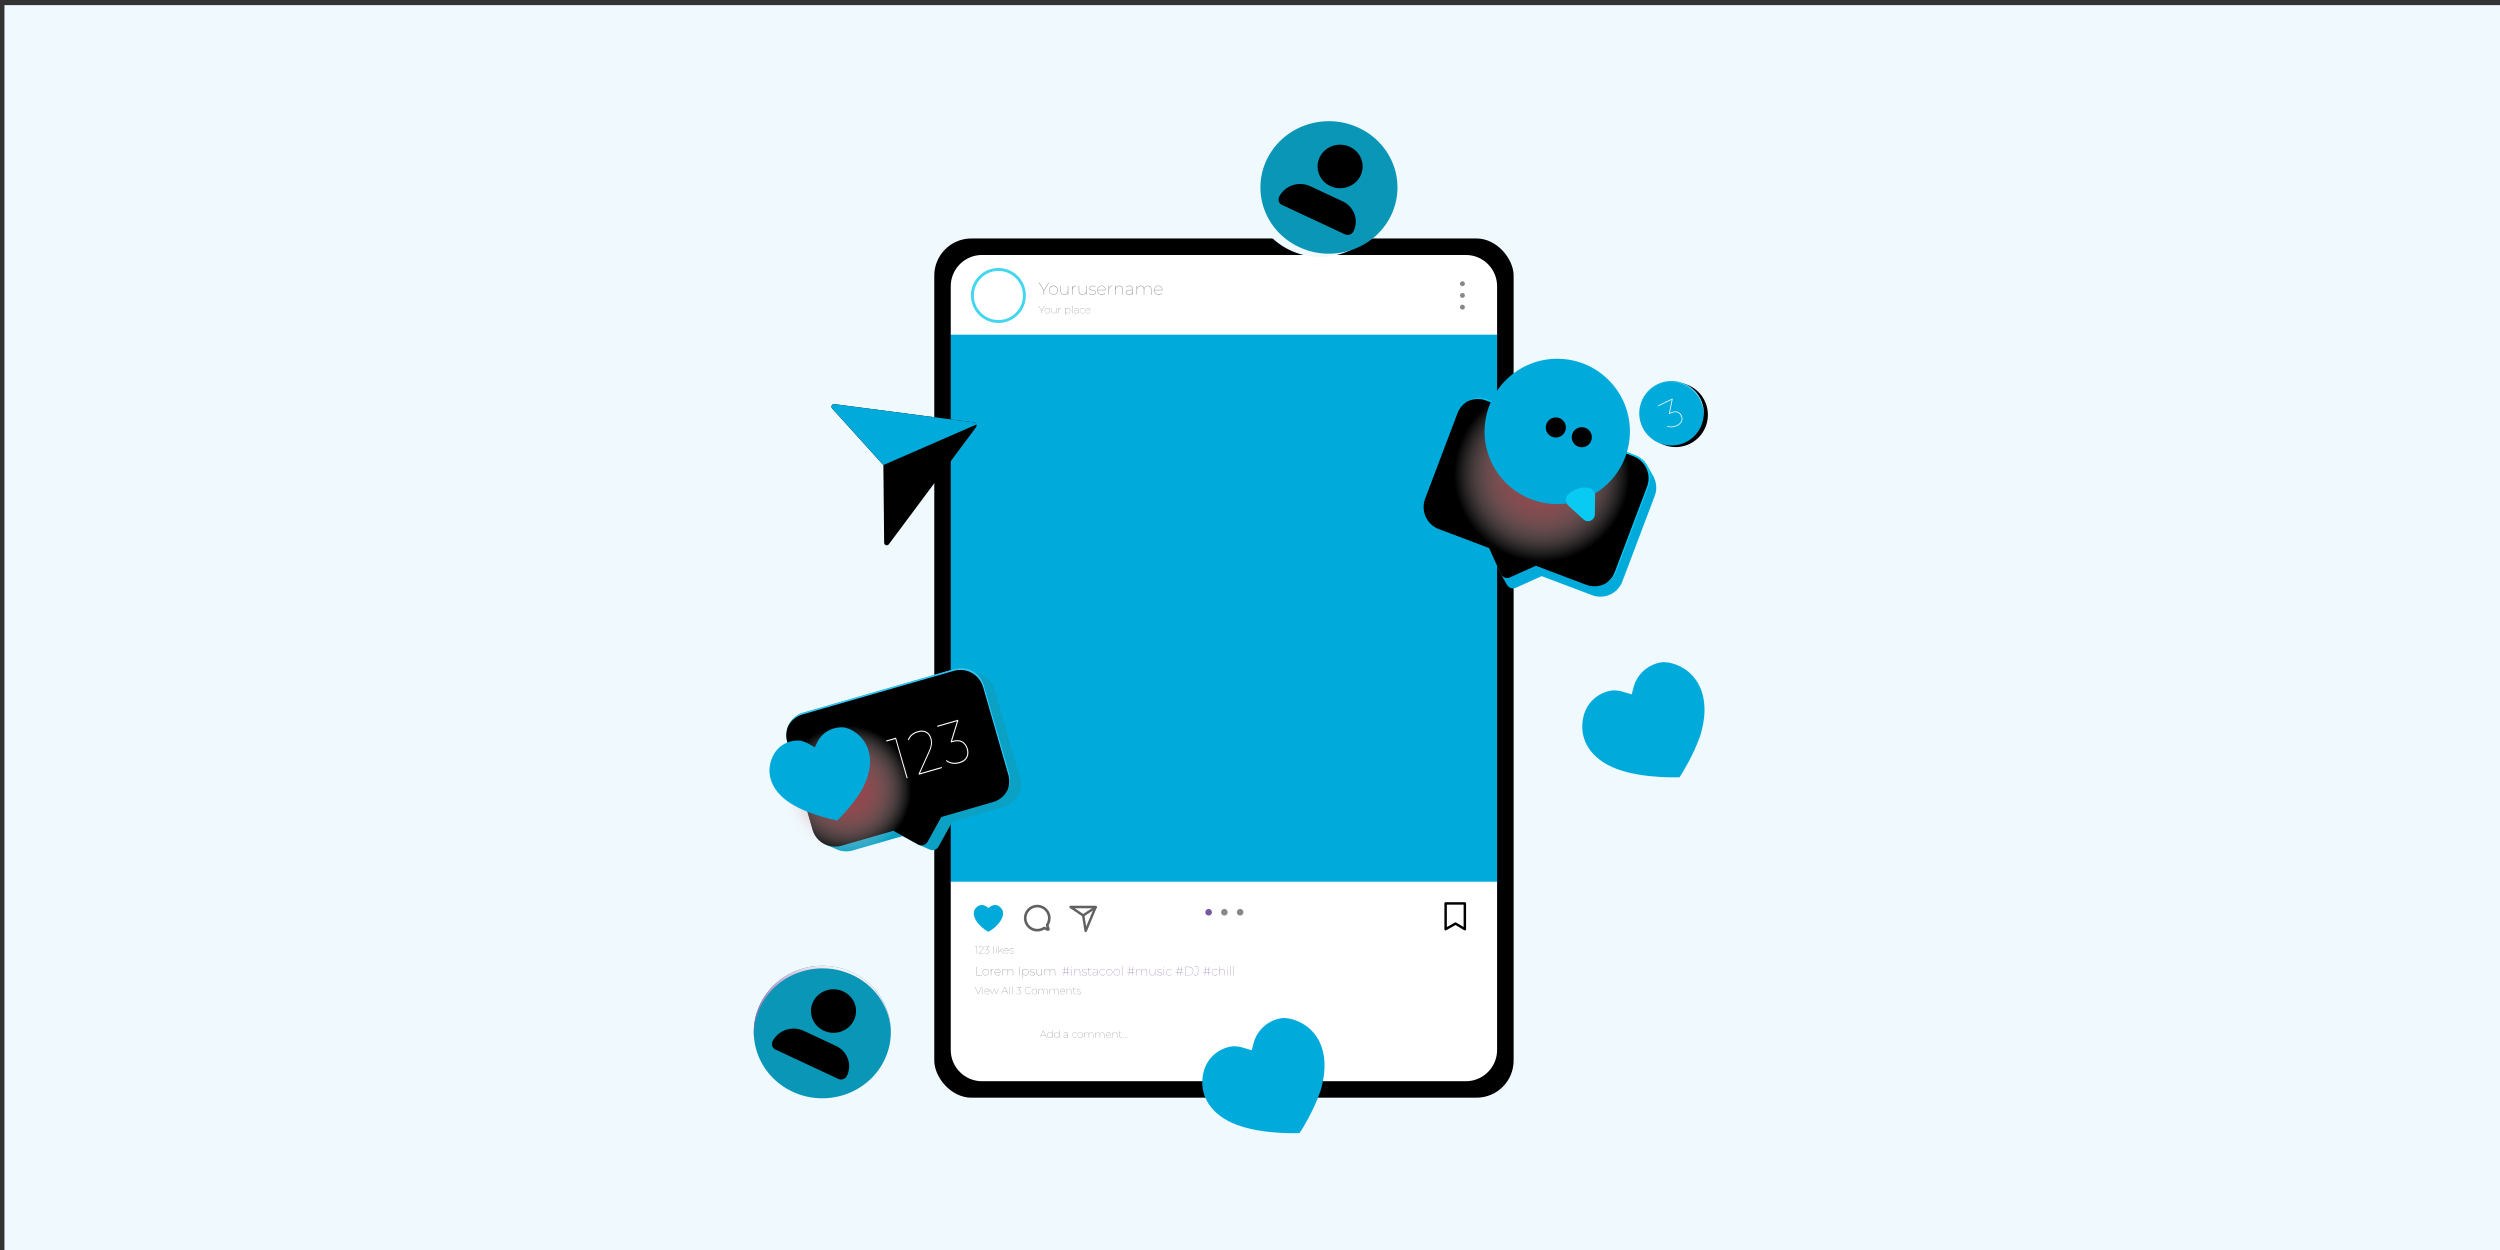 <?xml version="1.0" encoding="UTF-8"?>
<svg xmlns="http://www.w3.org/2000/svg" xmlns:xlink="http://www.w3.org/1999/xlink" version="1.1" viewBox="0 0 800 400">
  <rect x="0" y="0" width="800" height="400" fill="#333333" stroke="none"/>
  <defs>
    <style>
      .st0 {
        fill: #606160;
      }

      .st1 {
        fill: url(#linear-gradient2);
      }

      .st2 {
        fill: url(#linear-gradient1);
      }

      .st3 {
        stroke: #43d7ef;
        stroke-miterlimit: 10;
        stroke-width: .94px;
      }

      .st3, .st4 {
        fill: #fff;
      }

      .st5 {
        fill: url(#linear-gradient);
      }

      .st6 {
        fill: #0aa1c4;
      }

      .st7 {
        fill: url(#radial-gradient2);
      }

      .st7, .st8, .st9, .st10, .st11 {
        isolation: isolate;
      }

      .st7, .st8, .st10, .st11 {
        mix-blend-mode: multiply;
      }

      .st8 {
        fill: url(#radial-gradient3);
      }

      .st12 {
        fill: #0996b7;
      }

      .st10 {
        fill: url(#radial-gradient1);
      }

      .st10, .st11 {
        opacity: .84;
      }

      .st13 {
        fill: #08caf2;
      }

      .st11 {
        fill: url(#radial-gradient);
      }

      .st14 {
        mix-blend-mode: overlay;
      }

      .st15 {
        stroke: #010101;
      }

      .st15, .st16, .st17 {
        fill: none;
        stroke-linecap: round;
        stroke-linejoin: round;
      }

      .st15, .st17 {
        stroke-width: .79px;
      }

      .st16 {
        stroke-width: .85px;
      }

      .st16, .st17 {
        stroke: #606160;
      }

      .st18 {
        fill: #33c4f2;
      }

      .st19 {
        fill: #888;
      }

      .st20 {
        fill: #00abdc;
      }

      .st21 {
        fill: #eff9fe;
      }

      .st22 {
        fill: #7757a4;
      }
    </style>
    <linearGradient id="linear-gradient" x1="152.07" y1="236.01" x2="152.07" y2="271.56" gradientTransform="translate(290.6 619.78) rotate(-154.21)" gradientUnits="userSpaceOnUse">
      <stop offset="0" stop-color="#83479c"></stop>
      <stop offset=".17" stop-color="#9461aa"></stop>
      <stop offset=".55" stop-color="#c3a5cf"></stop>
      <stop offset="1" stop-color="#fff"></stop>
    </linearGradient>
    <linearGradient id="linear-gradient1" x1="123.68" y1="549.89" x2="123.68" y2="585.44" xlink:href="#linear-gradient"></linearGradient>
    <radialGradient id="radial-gradient" cx="2150.26" cy="924.33" fx="2150.26" fy="924.33" r="20.65" gradientTransform="translate(2605.03 78.59) rotate(152.47)" gradientUnits="userSpaceOnUse">
      <stop offset=".02" stop-color="#b64f56"></stop>
      <stop offset=".15" stop-color="#b7535a" stop-opacity=".97"></stop>
      <stop offset=".29" stop-color="#bd6067" stop-opacity=".9"></stop>
      <stop offset=".45" stop-color="#c6767c" stop-opacity=".77"></stop>
      <stop offset=".61" stop-color="#d39599" stop-opacity=".6"></stop>
      <stop offset=".77" stop-color="#e3bcbf" stop-opacity=".38"></stop>
      <stop offset=".94" stop-color="#f7eced" stop-opacity=".1"></stop>
      <stop offset="1" stop-color="#fff" stop-opacity="0"></stop>
    </radialGradient>
    <radialGradient id="radial-gradient1" cx="1906.76" cy="905.81" fx="1906.76" fy="905.81" r="28.09" gradientTransform="translate(2600.82 29.42) rotate(151.27)" gradientUnits="userSpaceOnUse">
      <stop offset=".02" stop-color="#b64f56"></stop>
      <stop offset=".15" stop-color="#b7535a" stop-opacity=".97"></stop>
      <stop offset=".29" stop-color="#bd6067" stop-opacity=".9"></stop>
      <stop offset=".45" stop-color="#c6767c" stop-opacity=".77"></stop>
      <stop offset=".61" stop-color="#d39599" stop-opacity=".6"></stop>
      <stop offset=".77" stop-color="#e3bcbf" stop-opacity=".38"></stop>
      <stop offset=".94" stop-color="#f7eced" stop-opacity=".1"></stop>
      <stop offset="1" stop-color="#fff" stop-opacity="0"></stop>
    </radialGradient>
    <radialGradient id="radial-gradient2" cx="487.03" cy="241.38" fx="487.03" fy="241.38" r="4.52" gradientTransform="translate(0 400) scale(1 -1)" gradientUnits="userSpaceOnUse">
      <stop offset=".02" stop-color="#d8a5cb"></stop>
      <stop offset=".12" stop-color="#d9a7cc" stop-opacity=".97"></stop>
      <stop offset=".26" stop-color="#dcaed0" stop-opacity=".9"></stop>
      <stop offset=".41" stop-color="#e0b9d6" stop-opacity=".77"></stop>
      <stop offset=".58" stop-color="#e7c9e0" stop-opacity=".59"></stop>
      <stop offset=".76" stop-color="#f0deeb" stop-opacity=".37"></stop>
      <stop offset=".94" stop-color="#fbf6fa" stop-opacity=".09"></stop>
      <stop offset="1" stop-color="#fff" stop-opacity="0"></stop>
    </radialGradient>
    <radialGradient id="radial-gradient3" cx="495.92" cy="241.38" fx="495.92" fy="241.38" r="4.52" gradientTransform="translate(0 400) scale(1 -1)" gradientUnits="userSpaceOnUse">
      <stop offset=".02" stop-color="#d8a5cb"></stop>
      <stop offset=".12" stop-color="#d9a7cc" stop-opacity=".97"></stop>
      <stop offset=".26" stop-color="#dcaed0" stop-opacity=".9"></stop>
      <stop offset=".41" stop-color="#e0b9d6" stop-opacity=".77"></stop>
      <stop offset=".58" stop-color="#e7c9e0" stop-opacity=".59"></stop>
      <stop offset=".76" stop-color="#f0deeb" stop-opacity=".37"></stop>
      <stop offset=".94" stop-color="#fbf6fa" stop-opacity=".09"></stop>
      <stop offset="1" stop-color="#fff" stop-opacity="0"></stop>
    </radialGradient>
    <linearGradient id="linear-gradient2" x1="583.27" y1="253.92" x2="583.27" y2="271" gradientTransform="translate(123.45 619.78) rotate(-25.79) scale(1 -1)" gradientUnits="userSpaceOnUse">
      <stop offset="0" stop-color="#fff"></stop>
      <stop offset=".13" stop-color="#fff" stop-opacity=".9"></stop>
      <stop offset=".41" stop-color="#fff" stop-opacity=".63"></stop>
      <stop offset=".81" stop-color="#fff" stop-opacity=".2"></stop>
      <stop offset=".99" stop-color="#fff" stop-opacity="0"></stop>
    </linearGradient>
  </defs>
  <g class="st9">
    <g id="Layer_1">
      <rect class="st21" x="1.42" y="1.64" width="798.58" height="398.36"></rect>
      <path class="st21" d="M240.6,322.08c-5.27,10.54-.7,23.21,10.2,28.31,10.9,5.09,24.01.68,29.28-9.86,5.27-10.54.7-23.21-10.2-28.31-10.9-5.09-24.01-.68-29.28,9.86Z"></path>
      <path class="st12" d="M243.4,321.03c-5.27,10.54-.7,23.21,10.2,28.31,10.9,5.09,24.01.68,29.28-9.86,5.27-10.54.7-23.21-10.2-28.31-10.9-5.09-24.01-.68-29.28,9.86Z"></path>
      <g class="st14">
        <path class="st5" d="M272.76,311.99c-10.9-5.09-24.01-.68-29.28,9.86-1.73,3.46-2.39,7.15-2.13,10.72-.44-3.83.19-7.82,2.05-11.55,5.27-10.54,18.38-14.96,29.28-9.86,7.32,3.42,11.78,10.26,12.33,17.58-.81-7-5.2-13.47-12.25-16.76h0Z"></path>
      </g>
      <path d="M260.22,320.5c-1.73,3.47-.23,7.63,3.36,9.31s7.9.22,9.63-3.24c1.73-3.47.23-7.63-3.36-9.31-3.59-1.67-7.9-.22-9.63,3.24Z"></path>
      <path d="M248.17,335.87l20.07,9.38c1.02.48,2.25.06,2.74-.92h0c1.8-3.59.24-7.91-3.48-9.65l-10.31-4.81c-3.72-1.74-8.18-.23-9.98,3.36h0c-.49.99-.07,2.17.95,2.65h.01Z"></path>
      <g class="st14">
        <path class="st2" d="M434.88,41.72c-10.9-5.09-24.01-.68-29.28,9.86-1.73,3.46-2.39,7.15-2.13,10.72-.44-3.83.19-7.82,2.05-11.55,5.27-10.54,18.38-14.96,29.28-9.86,7.32,3.42,11.78,10.26,12.33,17.58-.81-7-5.2-13.47-12.25-16.76h0Z"></path>
      </g>
      <rect x="298.97" y="76.31" width="185.39" height="274.95" rx="11.88" ry="11.88"></rect>
      <rect class="st20" x="304.24" y="106.88" width="174.83" height="175.6"></rect>
      <path class="st4" d="M314.24,81.59h154.83c5.52,0,10,4.48,10,10v15.51h-174.83v-15.51c0-5.52,4.48-10,10-10Z"></path>
      <path class="st4" d="M304.24,282.16h174.83v53.83c0,5.52-4.48,10-10,10h-154.83c-5.52,0-10-4.48-10-10v-53.83h0Z"></path>
      <path class="st3" d="M327.82,94.56c0,1.65-.48,3.18-1.3,4.47-1.48,2.32-4.07,3.86-7.03,3.86s-5.65-1.6-7.11-3.99c-.77-1.26-1.22-2.75-1.22-4.34,0-4.6,3.73-8.33,8.33-8.33s8.33,3.73,8.33,8.33Z"></path>
      <path class="st21" d="M402.72,51.81c-5.27,10.54-.7,23.21,10.2,28.31,10.9,5.09,24.01.68,29.28-9.86,5.27-10.54.7-23.21-10.2-28.31-10.9-5.09-24.01-.68-29.28,9.86Z"></path>
      <path class="st12" d="M405.52,50.76c-5.27,10.54-.7,23.21,10.2,28.31,10.9,5.09,24.01.68,29.28-9.86,5.27-10.54.7-23.21-10.2-28.31-10.9-5.09-24.01-.68-29.28,9.86Z"></path>
      <g>
        <path class="st19" d="M468.77,90.79c0,.43-.35.79-.79.79s-.79-.35-.79-.79.35-.79.79-.79.79.35.79.79Z"></path>
        <path class="st19" d="M468.77,94.54c0,.43-.35.79-.79.79s-.79-.35-.79-.79.35-.79.79-.79.79.35.79.79Z"></path>
        <path class="st19" d="M468.77,98.29c0,.43-.35.79-.79.79s-.79-.35-.79-.79.35-.79.79-.79.79.35.79.79Z"></path>
      </g>
      <g>
        <path d="M422.34,50.23c-1.73,3.47-.23,7.63,3.36,9.31s7.9.22,9.63-3.24c1.73-3.47.23-7.63-3.36-9.31-3.59-1.67-7.9-.22-9.63,3.24Z"></path>
        <path d="M410.29,65.6l20.07,9.38c1.02.48,2.25.06,2.74-.92h0c1.8-3.59.24-7.91-3.48-9.65l-10.31-4.81c-3.72-1.74-8.18-.23-9.98,3.36h0c-.49.99-.07,2.17.95,2.65h.01Z"></path>
      </g>
      <polygon class="st15" points="468.75 297.34 465.77 295.54 462.6 297.34 462.6 289.09 468.75 289.09 468.75 297.34"></polygon>
      <g>
        <path class="st19" d="M396.84,292.98c-.58,0-1.06-.47-1.06-1.06s.47-1.06,1.06-1.06,1.06.47,1.06,1.06-.47,1.06-1.06,1.06Z"></path>
        <path class="st19" d="M391.8,292.98c-.58,0-1.06-.47-1.06-1.06s.47-1.06,1.06-1.06,1.06.47,1.06,1.06-.47,1.06-1.06,1.06Z"></path>
        <path class="st22" d="M386.76,292.98c-.58,0-1.06-.47-1.06-1.06s.47-1.06,1.06-1.06,1.06.47,1.06,1.06-.47,1.06-1.06,1.06Z"></path>
      </g>
      <path class="st20" d="M320.34,290.57c-1.79-1.99-3.66-.37-4.04,0-.38-.37-2.25-1.99-4.04,0-2.01,2.23.98,6.02,3.99,7.59t.05,0c3.01-1.57,6.05-5.36,4.04-7.59h0Z"></path>
      <g>
        <polygon class="st17" points="347.42 297.89 346.62 292.94 342.58 290.24 350.61 290.24 347.42 297.89"></polygon>
        <line class="st17" x1="346.62" y1="292.94" x2="350.59" y2="290.33"></line>
      </g>
      <path class="st16" d="M335.08,296.01c.44-.63.7-1.39.7-2.21,0-2.13-1.73-3.86-3.86-3.86s-3.86,1.73-3.86,3.86,1.73,3.86,3.86,3.86c.83,0,1.59-.26,2.22-.7l1.2.52c.1.04.19-.05.16-.15l-.42-1.31h0Z"></path>
      <path class="st6" d="M313.88,215.85c-.13-.06-.26-.12-.39-.17-.13-.06-.26-.12-.39-.17-.13-.06-.26-.12-.39-.17-.13-.06-.26-.12-.39-.17-.13-.06-.26-.12-.39-.17-.13-.06-.26-.12-.39-.17-.13-.06-.26-.12-.39-.17-.13-.06-.26-.12-.39-.17-1.59-.74-3.43-.93-5.25-.41l-48.44,13.96c-3.99,1.15-6.29,5.32-5.14,9.31l8.1,28.13c.67,2.33,2.37,4.07,4.45,4.9.13.06.26.12.39.17.13.06.26.12.39.17.13.06.26.12.39.17.13.06.26.12.39.17.13.06.26.12.39.17.13.06.26.12.39.17.13.06.26.12.39.17.13.06.26.12.39.17,1.59.74,3.43.93,5.25.41l16.03-4.62,4.9,2.71c.13.07.26.12.39.17h0c.13.07.26.13.39.17h0c.13.07.26.12.39.17h0c.13.07.26.13.39.17h0c.13.07.26.13.39.17h0c.13.07.26.13.39.17h0c.13.07.26.13.39.17h0c.13.07.26.13.39.17h0c.13.07.26.13.39.17h0c1.09.6,2.45.21,3.05-.88l4.38-7.92,16.55-4.77c3.99-1.15,6.29-5.32,5.14-9.31l-8.1-28.13c-.67-2.33-2.37-4.07-4.45-4.9h.02Z"></path>
      <path class="st18" d="M314.8,219.23c-1.15-3.99-5.32-6.29-9.31-5.15l-48.44,13.96c-2.39.69-4.17,2.47-4.97,4.64.89-1.89,2.55-3.41,4.72-4.04l48.44-13.96c3.99-1.15,8.16,1.15,9.31,5.15l8.1,28.13c.46,1.6.36,3.22-.17,4.67.75-1.59.95-3.45.42-5.27l-8.1-28.13Z"></path>
      <path d="M314.55,219.83c-1.15-3.99-5.32-6.3-9.31-5.15l-48.44,13.96c-2.17.62-3.83,2.14-4.72,4.04-.53,1.45-.63,3.07-.17,4.67l8.1,28.13c1.15,3.99,5.32,6.29,9.31,5.14l16.55-4.77,7.92,4.38c1.08.6,2.45.21,3.05-.88l4.38-7.92,16.55-4.77c2.17-.62,3.83-2.14,4.72-4.04.53-1.45.63-3.07.17-4.67l-8.1-28.13h0Z"></path>
      <circle class="st11" cx="270.81" cy="252.8" r="24.95" transform="translate(-5.29 5.79) rotate(-1.21)"></circle>
      <path class="st20" d="M277.92,247.48c1.61-6.47-.9-11.31-5.18-13.73h0c-.79-.45-1.61-.75-2.44-.94-3.45-.41-6.95,1.27-8.7,4.52l-.86,1.84-.58-.36-1.48-.84c-.79-.45-1.61-.75-2.44-.94-3.45-.41-6.95,1.27-8.7,4.52h0c-2.28,4.24-1.78,9.45,3.06,13.74,5.38,4.77,15.4,6.87,17.3,7.24h.03l.02-.02c.96-.93,4.67-4.67,7.5-9.17,1.07-1.89,1.97-3.89,2.47-5.86h0Z"></path>
      <path class="st20" d="M423.85,341.5c.17-8.31-4.22-13.51-10.1-15.27h0c-1.08-.32-2.17-.47-3.23-.46-4.31.46-8.11,3.48-9.33,7.9l-.64,2.42-.71-.22-2.04-.61c-1.08-.32-2.17-.47-3.23-.46-4.31.46-8.11,3.48-9.33,7.9h0c-1.6,5.79.45,12,7.53,15.88,7.86,4.31,20.64,4.1,23.06,4.02h.04s.02-.02.02-.03c.91-1.4,4.39-6.98,6.59-13.24.78-2.59,1.32-5.28,1.38-7.82h0Z"></path>
      <path class="st20" d="M545.44,227.62c.17-8.31-4.22-13.51-10.1-15.27h0c-1.08-.32-2.17-.47-3.23-.46-4.31.46-8.11,3.48-9.33,7.9l-.64,2.42-.71-.22-2.04-.61c-1.08-.32-2.17-.47-3.23-.46-4.31.46-8.11,3.48-9.33,7.9h0c-1.6,5.79.45,12,7.53,15.88,7.86,4.31,20.64,4.1,23.06,4.02h.04s.02-.02.02-.03c.91-1.4,4.39-6.98,6.59-13.24.78-2.59,1.32-5.28,1.38-7.82h0Z"></path>
      <path d="M311.61,135.17l-44.61-5.85c-.76-.1-1.24.8-.72,1.37l16.4,18.15.25,24.84c0,.79,1.02,1.12,1.49.49l27.87-37.4c.46-.62.09-1.5-.68-1.6h0Z"></path>
      <path class="st20" d="M311.61,135.17l-44.61-5.85c-.76-.1-1.24.8-.72,1.37l16.38,18.13,29.77-12.97c-.11-.35-.41-.63-.82-.69h0Z"></path>
      <path class="st20" d="M528.91,152.12c-.07-.13-.14-.25-.21-.37-.07-.13-.14-.25-.21-.37-.07-.13-.14-.25-.21-.37-.07-.13-.14-.25-.21-.37-.07-.13-.14-.25-.21-.37-.07-.13-.14-.25-.21-.37-.07-.13-.14-.25-.21-.37-.07-.13-.14-.25-.21-.37-.83-1.54-2.19-2.81-3.96-3.47l-47.15-17.84c-3.89-1.47-8.23.49-9.7,4.37l-10.36,27.38c-.86,2.26-.54,4.68.63,6.59.07.13.14.25.21.37.07.13.14.25.21.37.07.13.14.25.21.37.07.13.14.25.21.37.07.13.14.25.21.37.07.13.14.25.21.37.07.13.14.25.21.37.07.13.14.25.21.37.83,1.54,2.19,2.81,3.96,3.47l15.6,5.9,2.3,5.1c.06.13.13.25.21.37h0c.06.14.13.26.21.37h0c.06.13.13.26.21.37h0c.06.14.13.26.21.37h0c.06.13.13.26.21.37h0c.06.14.13.26.21.37h0c.06.13.13.26.21.37h0c.06.13.13.26.21.37h0c.06.14.13.26.21.37h0c.51,1.13,1.84,1.64,2.97,1.13l8.25-3.72,16.11,6.09c3.88,1.47,8.23-.49,9.7-4.37l10.36-27.38c.86-2.26.54-4.68-.63-6.59h.03Z"></path>
      <path class="st13" d="M527.62,155.38c1.47-3.89-.49-8.23-4.37-9.7l-47.15-17.84c-2.33-.88-4.82-.52-6.76.74,1.85-.98,4.09-1.2,6.2-.41l47.15,17.84c3.89,1.47,5.84,5.81,4.37,9.7l-10.36,27.38c-.59,1.56-1.64,2.8-2.94,3.64,1.55-.83,2.83-2.19,3.5-3.97l10.36-27.38Z"></path>
      <path d="M527.06,155.71c1.47-3.88-.49-8.23-4.37-9.7l-47.15-17.84c-2.11-.8-4.35-.58-6.2.41-1.3.84-2.35,2.08-2.94,3.64l-10.36,27.38c-1.47,3.88.49,8.23,4.37,9.7l16.11,6.09,3.72,8.25c.51,1.13,1.84,1.63,2.97,1.12l8.25-3.72,16.11,6.09c2.11.8,4.35.58,6.2-.41,1.3-.84,2.35-2.08,2.94-3.64l10.36-27.38h-.01Z"></path>
      <circle class="st10" cx="493.2" cy="152.09" r="33.96"></circle>
      <circle class="st20" cx="498.3" cy="138.05" r="23.25" transform="translate(300.99 615.99) rotate(-83.05)"></circle>
      <path class="st13" d="M510.43,158.64l-.08,6c-.03,1.87-2.25,2.83-3.63,1.57l-4.82-4.39c-1.17-1.06-1.09-2.93.17-3.88,1.58-1.19,3.88-2.36,6.41-1.8,1.16.26,1.96,1.31,1.94,2.49h0Z"></path>
      <path class="st7" d="M503.53,141.55c-1.06,2.82-4.21,4.25-7.03,3.19s-4.25-4.21-3.19-7.03c1.06-2.82,4.21-4.25,7.03-3.19s4.25,4.21,3.19,7.03Z"></path>
      <path d="M500.88,137.93c-.63,1.67-2.48,2.51-4.15,1.88s-2.51-2.48-1.88-4.15,2.48-2.51,4.15-1.88c1.67.63,2.51,2.48,1.88,4.15Z"></path>
      <path class="st8" d="M511.85,144.68c-1.06,2.82-4.21,4.25-7.03,3.19s-4.25-4.21-3.19-7.03c1.06-2.82,4.21-4.25,7.03-3.19s4.25,4.21,3.19,7.03Z"></path>
      <path d="M509.19,141.05c-.63,1.67-2.48,2.51-4.15,1.88s-2.51-2.48-1.88-4.15,2.48-2.51,4.15-1.88c1.67.63,2.51,2.48,1.88,4.15Z"></path>
      <path d="M545.5,128.25c2.48,5.13.33,11.31-4.8,13.79s-11.31.33-13.79-4.8-.33-11.31,4.8-13.79,11.31-.33,13.79,4.8h0Z"></path>
      <path class="st20" d="M544.18,127.74c2.48,5.13.33,11.31-4.8,13.79s-11.31.33-13.79-4.8-.33-11.31,4.8-13.79,11.31-.33,13.79,4.8Z"></path>
      <g class="st14">
        <path class="st1" d="M530.36,123.34c5.13-2.48,11.31-.33,13.79,4.8.81,1.68,1.13,3.48,1,5.22.21-1.87-.09-3.81-.96-5.62-2.48-5.13-8.65-7.28-13.79-4.8-3.45,1.67-5.55,5-5.8,8.56.38-3.41,2.45-6.56,5.77-8.16h-.01Z"></path>
      </g>
      <g>
        <g>
          <path class="st0" d="M333.99,94.32v-1.36l.03.08-1.61-2.61h.13l1.53,2.48h-.04l1.53-2.48h.13l-1.61,2.61.03-.08v1.36h-.12Z"></path>
          <path class="st0" d="M337.1,94.33c-.27,0-.5-.06-.71-.19s-.38-.3-.5-.52-.18-.47-.18-.75.06-.54.18-.75c.12-.22.29-.39.5-.51s.45-.19.71-.19.51.06.72.19c.21.12.38.29.5.51s.18.47.18.75-.06.53-.18.75-.29.39-.5.52c-.21.12-.45.19-.72.19ZM337.1,94.23c.24,0,.46-.06.66-.17s.35-.27.46-.48c.11-.2.17-.44.17-.7s-.06-.5-.17-.7c-.11-.2-.26-.36-.46-.47s-.41-.17-.66-.17-.46.06-.66.17c-.19.11-.35.27-.46.47-.11.2-.17.44-.17.7s.06.5.17.7c.11.2.27.36.46.48.19.11.41.17.66.17Z"></path>
          <path class="st0" d="M340.57,94.33c-.24,0-.45-.05-.63-.14s-.31-.22-.41-.4c-.09-.18-.14-.4-.14-.66v-1.69h.11v1.69c0,.36.09.63.28.81.19.19.45.28.78.28.24,0,.45-.05.62-.15.17-.1.31-.25.4-.43.09-.19.14-.4.14-.64v-1.56h.11v2.87h-.11v-.81.02c-.07.25-.21.45-.41.59-.2.15-.45.22-.74.22h0Z"></path>
          <path class="st0" d="M343.12,94.32v-2.87h.11v.79-.02c.07-.25.2-.45.4-.59.19-.14.44-.21.73-.21v.11h-.03c-.34,0-.61.11-.81.33-.19.22-.29.52-.29.9v1.54h-.11v.02Z"></path>
          <path class="st0" d="M346.39,94.33c-.24,0-.45-.05-.63-.14s-.31-.22-.41-.4c-.09-.18-.14-.4-.14-.66v-1.69h.11v1.69c0,.36.09.63.28.81.19.19.45.28.78.28.24,0,.45-.05.62-.15.17-.1.31-.25.4-.43.09-.19.14-.4.14-.64v-1.56h.11v2.87h-.11v-.81.02c-.07.25-.21.45-.41.59-.2.15-.45.22-.74.22h0Z"></path>
          <path class="st0" d="M349.6,94.33c-.23,0-.45-.04-.66-.11-.2-.07-.36-.17-.47-.28l.07-.09c.1.1.25.19.43.26.19.08.39.11.62.11.34,0,.59-.06.73-.18s.22-.27.22-.46c0-.14-.04-.25-.11-.33s-.16-.14-.28-.18-.25-.08-.39-.1c-.14-.03-.28-.05-.42-.08s-.27-.07-.39-.12c-.12-.05-.21-.13-.28-.22-.07-.09-.11-.22-.11-.38,0-.13.04-.25.11-.36.07-.11.18-.2.33-.27s.34-.11.58-.11c.18,0,.35.03.53.08.17.05.31.12.42.21l-.07.09c-.12-.09-.25-.16-.41-.21-.16-.05-.31-.07-.48-.07-.31,0-.54.06-.69.18-.14.12-.21.27-.21.45,0,.14.04.25.11.34.07.08.16.15.28.19s.25.08.39.11.28.05.42.08.27.07.38.12.21.12.28.21.11.21.11.37c0,.14-.04.27-.12.39-.08.11-.2.2-.35.26-.16.06-.36.09-.6.09h.03Z"></path>
          <path class="st0" d="M352.6,94.33c-.28,0-.52-.06-.74-.19-.21-.12-.38-.3-.51-.52-.12-.22-.19-.47-.19-.75s.06-.54.17-.75c.11-.22.27-.39.48-.51.2-.12.43-.19.68-.19s.48.06.68.18c.2.12.36.29.48.5s.17.46.17.74h0v.03h-2.6v-.11h2.54l-.04.08c0-.25-.05-.48-.16-.68-.11-.2-.25-.36-.44-.47-.18-.11-.39-.17-.63-.17s-.44.06-.63.17-.33.27-.44.47c-.11.2-.16.43-.16.68v.02c0,.26.06.5.17.7s.27.36.47.48c.2.11.43.17.68.17.19,0,.38-.04.55-.11.17-.07.32-.19.43-.33l.08.08c-.13.16-.28.27-.47.35s-.38.12-.59.12h.02Z"></path>
          <path class="st0" d="M354.77,94.32v-2.87h.11v.79-.02c.07-.25.2-.45.4-.59.19-.14.44-.21.73-.21v.11h-.03c-.34,0-.61.11-.81.33-.19.22-.29.52-.29.9v1.54h-.11v.02Z"></path>
          <path class="st0" d="M356.84,94.32v-2.87h.11v.82-.02c.07-.25.22-.45.43-.6s.47-.22.78-.22c.24,0,.44.05.61.14s.3.22.4.4c.09.18.14.4.14.66v1.69h-.11v-1.69c0-.36-.09-.63-.27-.81-.18-.19-.44-.28-.76-.28-.25,0-.47.05-.65.15s-.32.24-.42.43c-.1.18-.14.4-.14.64v1.56h-.12Z"></path>
          <path class="st0" d="M361.29,94.33c-.21,0-.4-.03-.55-.1s-.27-.16-.35-.28-.12-.26-.12-.42c0-.14.03-.26.1-.38.06-.12.17-.21.32-.28s.35-.11.61-.11h1.15v.11h-1.16c-.33,0-.56.06-.7.19-.14.12-.21.28-.21.48,0,.21.08.39.24.51.16.13.38.19.67.19s.51-.06.69-.19c.18-.13.32-.31.41-.54l.06.07c-.08.23-.21.42-.41.56-.19.14-.44.21-.74.21v-.02ZM362.38,94.32v-1.88c0-.3-.08-.53-.23-.68-.16-.15-.38-.23-.68-.23-.21,0-.41.04-.59.11s-.33.17-.46.29l-.08-.08c.14-.13.3-.23.5-.31.2-.08.4-.12.62-.12.33,0,.59.08.76.26s.26.42.26.75v1.88h-.11,0Z"></path>
          <path class="st0" d="M363.74,94.32v-2.87h.11v.81-.02c.07-.25.21-.45.42-.59.2-.15.46-.22.76-.22s.54.07.73.23c.19.15.31.37.36.67h-.02c.07-.27.21-.48.42-.65.21-.16.47-.25.79-.25.23,0,.43.05.59.14.17.09.3.22.39.4.09.18.14.4.14.66v1.69h-.11v-1.69c0-.36-.09-.63-.26-.81-.18-.19-.42-.28-.74-.28-.24,0-.45.05-.63.15s-.31.24-.41.43c-.09.18-.14.4-.14.64v1.56h-.11v-1.69c0-.36-.09-.63-.26-.81-.18-.19-.42-.28-.74-.28-.24,0-.45.05-.63.15s-.31.24-.41.43c-.09.18-.14.4-.14.64v1.56h-.11Z"></path>
          <path class="st0" d="M370.77,94.33c-.28,0-.52-.06-.74-.19-.21-.12-.38-.3-.51-.52-.12-.22-.19-.47-.19-.75s.06-.54.17-.75c.11-.22.27-.39.48-.51.2-.12.43-.19.68-.19s.48.06.68.18c.2.12.36.29.48.5s.17.46.17.74h0v.03h-2.6v-.11h2.54l-.04.08c0-.25-.05-.48-.16-.68-.11-.2-.25-.36-.44-.47-.18-.11-.39-.17-.63-.17s-.44.06-.63.17-.33.27-.44.47c-.11.2-.16.43-.16.68v.02c0,.26.06.5.17.7s.27.36.47.48c.2.11.43.17.68.17.19,0,.38-.04.55-.11.17-.07.32-.19.43-.33l.08.08c-.13.16-.28.27-.47.35s-.38.12-.59.12h.02Z"></path>
        </g>
        <g>
          <path class="st0" d="M333.32,100.27v-.81l.02.05-.96-1.55h.08l.91,1.47h-.03l.91-1.47h.08l-.96,1.55.02-.05v.81h-.07,0Z"></path>
          <path class="st0" d="M335.17,100.28c-.16,0-.3-.04-.42-.11-.12-.07-.22-.18-.29-.31s-.11-.28-.11-.45.04-.32.11-.45c.07-.13.17-.23.29-.3s.27-.11.42-.11.3.04.43.11.22.17.3.3c.07.13.11.28.11.45s-.04.32-.11.45c-.07.13-.17.23-.3.31s-.27.11-.43.11ZM335.17,100.22c.15,0,.28-.03.39-.1.12-.07.21-.16.27-.28.07-.12.1-.26.1-.42s-.03-.3-.1-.42c-.07-.12-.16-.21-.27-.28-.12-.07-.25-.1-.39-.1s-.28.03-.39.1c-.11.07-.21.16-.27.28-.07.12-.1.26-.1.42s.03.29.1.42c.07.12.16.22.27.28.11.07.24.1.39.1Z"></path>
          <path class="st0" d="M337.23,100.28c-.15,0-.27-.03-.37-.08s-.18-.13-.24-.24-.08-.24-.08-.39v-1.01h.07v1.01c0,.21.05.37.16.48s.27.17.47.17c.14,0,.27-.03.37-.09s.18-.15.24-.26c.05-.11.08-.24.08-.38v-.93h.07v1.71h-.07v-.48h0c-.05.16-.13.27-.25.36-.12.09-.27.13-.44.13h-.01Z"></path>
          <path class="st0" d="M338.74,100.27v-1.71h.07v.47h0c.05-.16.13-.28.24-.36.12-.08.26-.12.43-.12v.07h-.02c-.2,0-.36.07-.48.2s-.17.31-.17.54v.92h-.07,0Z"></path>
          <path class="st0" d="M340.83,100.91v-2.35h.07v.63l-.03.23.03.23v1.26s-.07,0-.07,0ZM341.66,100.28c-.16,0-.3-.04-.42-.11-.12-.07-.22-.18-.29-.31s-.11-.28-.11-.45.04-.32.11-.45c.07-.13.17-.23.29-.31.12-.07.26-.11.42-.11s.3.04.42.11c.13.07.22.18.3.31.07.13.11.28.11.45s-.04.32-.11.45c-.07.13-.17.23-.3.31-.12.07-.27.11-.42.11ZM341.66,100.22c.15,0,.28-.03.39-.1.12-.07.21-.16.27-.28.07-.12.1-.26.1-.42s-.03-.3-.1-.42c-.07-.12-.16-.21-.27-.28-.12-.07-.25-.1-.39-.1s-.28.03-.39.1c-.12.07-.21.16-.27.28-.07.12-.1.26-.1.42s.03.29.1.42c.07.12.16.22.27.28.12.07.25.1.39.1Z"></path>
          <path class="st0" d="M343.05,100.27v-2.45h.07v2.45h-.07Z"></path>
          <path class="st0" d="M344.31,100.28c-.13,0-.24-.02-.33-.06s-.16-.1-.21-.17-.07-.16-.07-.25c0-.08.02-.16.06-.23s.1-.13.19-.17.21-.06.36-.06h.68v.06h-.69c-.19,0-.33.04-.41.11-.08.07-.12.17-.12.28,0,.13.05.23.14.31.09.08.23.11.4.11s.3-.04.41-.11c.11-.08.19-.18.24-.32l.03.04c-.05.14-.13.25-.24.33-.12.08-.26.12-.44.12h0ZM344.96,100.27v-1.11c0-.18-.05-.31-.14-.4-.09-.09-.23-.14-.4-.14-.13,0-.24.02-.35.07-.11.04-.2.1-.27.17l-.05-.05c.08-.08.18-.14.3-.18.12-.05.24-.07.37-.07.2,0,.35.05.45.15s.16.25.16.45v1.12h-.07Z"></path>
          <path class="st0" d="M346.4,100.28c-.16,0-.3-.04-.43-.11s-.23-.18-.3-.31c-.07-.13-.11-.28-.11-.45s.04-.32.11-.45c.07-.13.17-.23.3-.3s.27-.11.43-.11c.12,0,.24.02.34.07.11.05.2.12.27.21l-.05.05c-.07-.09-.15-.16-.25-.2s-.21-.06-.32-.06c-.15,0-.28.03-.4.1s-.21.16-.28.28c-.07.12-.1.26-.1.42s.03.3.1.42c.07.12.16.21.28.28s.25.1.4.1c.11,0,.22-.02.32-.07s.18-.11.25-.2l.05.05c-.07.09-.16.16-.27.21-.11.05-.22.07-.34.07Z"></path>
          <path class="st0" d="M348.18,100.28c-.17,0-.31-.04-.44-.11s-.23-.18-.3-.31-.11-.28-.11-.45.03-.32.1-.45.16-.23.28-.3.25-.11.4-.11.28.04.4.11.21.17.28.3.1.27.1.44h0v.02h-1.54v-.06h1.51l-.03.05c0-.15-.03-.28-.1-.4-.06-.12-.15-.21-.26-.28-.11-.07-.23-.1-.37-.1s-.26.03-.37.1-.2.16-.26.28c-.06.12-.09.25-.09.4h0c0,.17.03.31.1.43s.16.22.28.28c.12.07.25.1.41.1.11,0,.22-.02.32-.07.1-.04.19-.11.26-.2l.05.05c-.07.09-.17.16-.28.21s-.23.07-.35.07h0Z"></path>
        </g>
        <g>
          <path class="st0" d="M332.71,332.09l1.07-2.31h.07l1.07,2.31h-.08l-1.05-2.26h.03l-1.05,2.26h-.08.02ZM333.06,331.39l.03-.06h1.44l.03.06h-1.5Z"></path>
          <path class="st0" d="M335.94,332.1c-.16,0-.3-.04-.42-.11s-.22-.18-.3-.31c-.07-.13-.11-.28-.11-.45s.04-.32.11-.45c.07-.13.17-.23.3-.3.13-.07.27-.11.42-.11s.3.04.42.11c.12.07.22.17.29.3.07.13.11.28.11.45s-.04.32-.11.45c-.07.13-.17.23-.29.31-.12.07-.26.11-.42.11ZM335.94,332.03c.15,0,.28-.03.39-.1.12-.07.21-.16.27-.28.07-.12.1-.26.1-.42s-.03-.3-.1-.42c-.07-.12-.16-.21-.27-.28-.12-.07-.25-.1-.39-.1s-.28.03-.39.1c-.11.07-.21.16-.27.28s-.1.26-.1.42.03.29.1.42.16.21.27.28.24.1.39.1ZM336.7,332.09v-.63l.03-.23-.03-.23v-1.36h.07v2.45h-.07Z"></path>
          <path class="st0" d="M338.15,332.1c-.16,0-.3-.04-.42-.11s-.22-.18-.3-.31c-.07-.13-.11-.28-.11-.45s.04-.32.11-.45c.07-.13.17-.23.3-.3.13-.07.27-.11.42-.11s.3.04.42.11c.12.07.22.17.29.3.07.13.11.28.11.45s-.04.32-.11.45c-.07.13-.17.23-.29.31-.12.07-.26.11-.42.11ZM338.15,332.03c.15,0,.28-.03.39-.1.12-.07.21-.16.27-.28.07-.12.1-.26.1-.42s-.03-.3-.1-.42c-.07-.12-.16-.21-.27-.28-.12-.07-.25-.1-.39-.1s-.28.03-.39.1c-.11.07-.21.16-.27.28s-.1.26-.1.42.03.29.1.42.16.21.27.28.24.1.39.1ZM338.91,332.09v-.63l.03-.23-.03-.23v-1.36h.07v2.45h-.07Z"></path>
          <path class="st0" d="M341,332.1c-.13,0-.24-.02-.33-.06s-.16-.1-.21-.17-.07-.16-.07-.25c0-.08.02-.16.06-.23s.1-.12.19-.17.21-.06.36-.06h.68v.06h-.69c-.19,0-.33.04-.41.11-.08.07-.12.17-.12.28,0,.13.05.23.14.3.09.08.23.11.4.11s.3-.04.41-.11c.11-.08.19-.18.24-.32l.03.04c-.05.14-.13.25-.24.33-.12.08-.26.12-.44.12v.02ZM341.65,332.09v-1.12c0-.18-.05-.31-.14-.4-.09-.09-.23-.13-.4-.13-.13,0-.24.02-.35.07s-.2.1-.27.17l-.05-.05c.08-.08.18-.14.3-.19s.24-.07.37-.07c.2,0,.35.05.45.15s.16.25.16.45v1.12h-.07Z"></path>
          <path class="st0" d="M343.92,332.1c-.16,0-.3-.04-.43-.11s-.23-.18-.3-.3c-.07-.13-.11-.28-.11-.45s.04-.32.11-.45c.07-.13.17-.23.3-.3s.27-.11.43-.11c.12,0,.24.02.34.07.11.05.2.12.27.21l-.05.05c-.07-.09-.15-.16-.25-.2s-.21-.06-.32-.06c-.15,0-.28.03-.4.1s-.21.16-.28.28-.1.26-.1.42.03.3.1.42c.07.12.16.21.28.28s.25.1.4.1c.11,0,.22-.02.32-.07s.18-.11.25-.2l.05.05c-.07.09-.16.16-.27.21s-.22.07-.34.07h0Z"></path>
          <path class="st0" d="M345.67,332.1c-.16,0-.3-.04-.42-.11-.12-.07-.22-.18-.29-.31s-.11-.28-.11-.45.04-.32.11-.45c.07-.13.17-.23.29-.3.12-.07.27-.11.42-.11s.3.04.43.11c.13.07.22.17.3.3.07.13.11.28.11.45s-.04.32-.11.45c-.07.13-.17.23-.3.31s-.27.11-.43.11ZM345.67,332.03c.15,0,.28-.03.39-.1.12-.07.21-.16.27-.28.07-.12.1-.26.1-.42s-.03-.3-.1-.42c-.07-.12-.16-.21-.27-.28-.12-.07-.25-.1-.39-.1s-.28.03-.39.1c-.11.07-.21.16-.27.28s-.1.26-.1.42.03.29.1.42.16.21.27.28.24.1.39.1Z"></path>
          <path class="st0" d="M347.06,332.09v-1.71h.07v.48h0c.05-.16.13-.27.25-.36s.27-.13.45-.13.32.04.44.13.19.22.21.4h0c.04-.16.12-.29.25-.38.12-.1.28-.15.47-.15.14,0,.25.03.35.08s.18.13.23.24c.05.11.08.24.08.39v1.01h-.07v-1.01c0-.21-.05-.37-.16-.48-.1-.11-.25-.17-.44-.17-.15,0-.27.03-.37.09s-.18.14-.24.25-.08.24-.08.38v.93h-.07v-1.01c0-.21-.05-.37-.16-.48-.1-.11-.25-.17-.44-.17-.15,0-.27.03-.37.09s-.18.14-.24.25-.08.24-.08.38v.93h-.07v.02Z"></path>
          <path class="st0" d="M350.58,332.09v-1.71h.07v.48h0c.05-.16.13-.27.25-.36s.27-.13.45-.13.32.04.44.13.19.22.21.4h0c.04-.16.12-.29.25-.38.12-.1.28-.15.47-.15.14,0,.25.03.35.08s.18.13.23.24c.05.11.08.24.08.39v1.01h-.07v-1.01c0-.21-.05-.37-.16-.48-.1-.11-.25-.17-.44-.17-.15,0-.27.03-.37.09s-.18.14-.24.25-.08.24-.08.38v.93h-.07v-1.01c0-.21-.05-.37-.16-.48-.1-.11-.25-.17-.44-.17-.15,0-.27.03-.37.09s-.18.14-.24.25-.08.24-.08.38v.93h-.07v.02Z"></path>
          <path class="st0" d="M354.75,332.1c-.17,0-.31-.04-.44-.11s-.23-.18-.3-.31-.11-.28-.11-.45.03-.32.1-.45.16-.23.28-.3c.12-.07.25-.11.4-.11s.28.04.4.11.21.17.28.3.1.27.1.44h0v.02h-1.54v-.06h1.51l-.03.05c0-.15-.03-.28-.1-.4-.06-.12-.15-.21-.26-.28-.11-.07-.23-.1-.37-.1s-.26.03-.37.1-.2.16-.26.28-.09.25-.09.4h0c0,.17.03.31.1.43s.16.21.28.28.25.1.41.1c.11,0,.22-.02.32-.07.1-.04.19-.11.26-.2l.05.05c-.07.09-.17.16-.28.21s-.23.07-.35.07h0Z"></path>
          <path class="st0" d="M356.04,332.09v-1.71h.07v.48h0c.05-.16.14-.28.26-.36s.28-.13.46-.13c.14,0,.26.03.36.08s.18.13.24.24.08.24.08.39v1.01h-.07v-1.01c0-.21-.05-.37-.16-.48s-.26-.17-.45-.17c-.15,0-.28.03-.39.09-.11.06-.19.14-.25.25s-.09.24-.09.38v.93h-.07.01Z"></path>
          <path class="st0" d="M357.94,330.44v-.06h.97v.06h-.97ZM358.68,332.1c-.13,0-.24-.04-.31-.12s-.11-.18-.11-.3v-1.67h.07v1.65c0,.12.03.21.09.28.06.06.15.1.26.1s.21-.04.28-.11l.05.05s-.09.07-.15.09-.12.03-.18.03h0Z"></path>
          <path class="st0" d="M359.48,332.1s-.04,0-.06-.03-.03-.04-.03-.06,0-.04.03-.06.04-.03.06-.03.04,0,.06.03.02.04.02.06,0,.04-.02.06-.04.03-.06.03Z"></path>
          <path class="st0" d="M360.08,332.1s-.04,0-.06-.03-.03-.04-.03-.06,0-.04.03-.06.04-.03.06-.03.04,0,.06.03.02.04.02.06,0,.04-.02.06-.04.03-.06.03Z"></path>
          <path class="st0" d="M360.68,332.1s-.04,0-.06-.03-.03-.04-.03-.06,0-.04.03-.06.04-.03.06-.03.04,0,.06.03.02.04.02.06,0,.04-.02.06-.04.03-.06.03Z"></path>
        </g>
        <g>
          <path class="st0" d="M312.48,312.14v-2.77h.08v2.7h1.65v.08h-1.73,0Z"></path>
          <path class="st0" d="M315.41,312.15c-.19,0-.36-.04-.51-.13-.15-.09-.27-.21-.35-.37-.09-.16-.13-.33-.13-.54s.04-.38.13-.54c.09-.15.21-.28.35-.36.15-.09.32-.13.51-.13s.36.04.51.13.27.21.35.36.13.33.13.54-.04.38-.13.54-.2.28-.35.37-.32.13-.51.13ZM315.41,312.08c.17,0,.33-.04.47-.12s.25-.19.33-.34.12-.31.12-.5-.04-.36-.12-.5-.19-.26-.33-.34c-.14-.08-.29-.12-.47-.12s-.33.04-.47.12-.25.19-.33.34c-.08.14-.12.31-.12.5s.04.35.12.5.19.26.33.34c.14.08.29.12.47.12Z"></path>
          <path class="st0" d="M317.08,312.14v-2.05h.08v.57h0c.06-.19.15-.33.29-.43s.31-.15.52-.15v.08h-.02c-.25,0-.44.08-.57.24-.14.16-.21.37-.21.64v1.1h-.09Z"></path>
          <path class="st0" d="M319.31,312.15c-.2,0-.37-.04-.53-.13-.15-.09-.27-.21-.36-.37s-.13-.33-.13-.54.04-.38.12-.54c.08-.15.19-.28.34-.36.14-.09.31-.13.48-.13s.34.04.48.13.26.21.34.36.12.33.12.53h0v.02h-1.85v-.08h1.81l-.03.06c0-.18-.04-.34-.11-.48s-.18-.25-.31-.34c-.13-.08-.28-.12-.45-.12s-.32.04-.45.12-.24.19-.31.34-.11.3-.11.48v.02c0,.19.04.35.12.5s.19.26.34.34c.14.08.3.12.49.12.14,0,.27-.03.39-.08s.23-.13.31-.24l.06.06c-.09.11-.2.19-.33.25-.13.06-.27.08-.42.08h-.01Z"></path>
          <path class="st0" d="M320.86,312.14v-2.05h.08v.58h0c.06-.19.16-.33.3-.43.15-.1.32-.16.54-.16s.39.05.52.16c.14.11.22.27.26.48h-.01c.05-.19.15-.34.3-.46s.34-.18.56-.18c.16,0,.3.03.42.1.12.07.21.16.27.29s.1.28.1.47v1.21h-.08v-1.21c0-.25-.06-.45-.19-.58-.12-.13-.3-.2-.52-.2-.17,0-.32.04-.45.11-.13.07-.22.17-.29.3s-.1.28-.1.46v1.11h-.08v-1.21c0-.25-.06-.45-.19-.58-.12-.13-.3-.2-.52-.2-.17,0-.32.04-.45.11-.13.07-.22.17-.29.3s-.1.28-.1.46v1.11h-.08,0Z"></path>
          <path class="st0" d="M326.15,312.14v-2.77h.08v2.77h-.08Z"></path>
          <path class="st0" d="M327.21,312.91v-2.81h.08v.75l-.04.28.04.28v1.51h-.08ZM328.2,312.15c-.19,0-.35-.04-.5-.13s-.26-.21-.35-.37-.13-.33-.13-.53.04-.38.13-.54.2-.28.35-.37.31-.13.5-.13.36.04.51.13.27.21.36.37.13.33.13.54-.04.38-.13.53c-.09.16-.21.28-.36.37s-.32.13-.51.13ZM328.2,312.08c.17,0,.33-.04.47-.12s.25-.19.33-.34.12-.31.12-.5-.04-.36-.12-.5-.19-.26-.33-.34-.29-.12-.47-.12-.33.04-.47.12-.25.19-.33.34c-.08.14-.12.31-.12.5s.04.35.12.5.19.26.33.34c.14.08.29.12.47.12Z"></path>
          <path class="st0" d="M330.33,312.15c-.17,0-.32-.03-.47-.08s-.26-.12-.33-.2l.05-.06c.07.07.18.13.31.19s.28.08.44.08c.24,0,.42-.04.52-.13.11-.08.16-.19.16-.33,0-.1-.02-.17-.08-.23-.05-.06-.12-.1-.2-.13s-.17-.05-.27-.07c-.1-.02-.2-.04-.3-.06-.1-.02-.19-.05-.27-.09s-.15-.09-.2-.16c-.05-.07-.08-.16-.08-.27,0-.09.02-.18.08-.26.05-.08.13-.14.24-.19s.24-.08.41-.08c.13,0,.25.02.38.06s.22.09.3.15l-.05.06c-.08-.07-.18-.12-.29-.15s-.22-.05-.34-.05c-.22,0-.39.04-.49.13s-.15.19-.15.32c0,.1.02.18.08.24.05.06.12.1.2.14.08.03.17.06.28.08.1.02.2.04.3.06.1.02.19.05.27.09s.15.09.2.15c.05.07.08.15.08.26,0,.1-.03.19-.08.28-.06.08-.14.14-.25.19-.11.04-.25.07-.43.07h-.02Z"></path>
          <path class="st0" d="M332.51,312.15c-.17,0-.32-.03-.45-.1s-.22-.16-.29-.29-.1-.28-.1-.47v-1.21h.08v1.21c0,.25.07.45.2.58.13.13.32.2.56.2.17,0,.32-.04.44-.11.12-.07.22-.17.29-.31.07-.13.1-.28.1-.46v-1.11h.08v2.05h-.08v-.58h0c-.06.19-.16.33-.3.43s-.32.16-.53.16h0Z"></path>
          <path class="st0" d="M334.32,312.14v-2.05h.08v.58h0c.06-.19.16-.33.3-.43.15-.1.32-.16.54-.16s.39.05.52.16c.14.11.22.27.26.48h-.01c.05-.19.15-.34.3-.46s.34-.18.56-.18c.16,0,.3.03.42.1.12.07.21.16.27.29s.1.28.1.47v1.21h-.08v-1.21c0-.25-.06-.45-.19-.58-.12-.13-.3-.2-.52-.2-.17,0-.32.04-.45.11-.13.07-.22.17-.29.3s-.1.28-.1.46v1.11h-.08v-1.21c0-.25-.06-.45-.19-.58-.12-.13-.3-.2-.52-.2-.17,0-.32.04-.45.11-.13.07-.22.17-.29.3s-.1.28-.1.46v1.11h-.08,0Z"></path>
          <path class="st22" d="M339.88,311.31v-.08h2.3v.08h-2.3ZM340.01,310.28v-.08h2.3v.08h-2.3ZM340.37,312.14l.34-2.77h.08l-.34,2.77h-.08ZM341.4,312.14l.34-2.77h.08l-.34,2.77h-.08Z"></path>
          <path class="st22" d="M342.94,309.53s-.05-.01-.07-.03c-.02-.02-.03-.04-.03-.07s.01-.05.03-.07c.02-.02.04-.03.07-.03s.05,0,.07.03c.02.02.03.04.03.07s0,.05-.03.07c-.02.02-.04.03-.07.03ZM342.9,312.14v-2.05h.08v2.05h-.08Z"></path>
          <path class="st22" d="M343.89,312.14v-2.05h.08v.58h0c.06-.19.17-.33.31-.44.15-.1.33-.16.55-.16.17,0,.31.03.44.1.12.07.22.16.28.29.07.13.1.28.1.47v1.21h-.08v-1.21c0-.25-.06-.45-.19-.58-.13-.13-.31-.2-.54-.2-.18,0-.33.04-.46.11-.13.07-.23.17-.3.3-.07.13-.1.28-.1.46v1.11h-.09Z"></path>
          <path class="st22" d="M347.01,312.15c-.17,0-.32-.03-.47-.08s-.26-.12-.33-.2l.05-.06c.07.07.18.13.31.19s.28.08.44.08c.24,0,.42-.04.52-.13.11-.08.16-.19.16-.33,0-.1-.02-.17-.08-.23-.05-.06-.12-.1-.2-.13s-.17-.05-.27-.07c-.1-.02-.2-.04-.3-.06-.1-.02-.19-.05-.27-.09s-.15-.09-.2-.16c-.05-.07-.08-.16-.08-.27,0-.09.02-.18.08-.26.05-.08.13-.14.24-.19s.24-.08.41-.08c.13,0,.25.02.38.06s.22.09.3.15l-.05.06c-.08-.07-.18-.12-.29-.15s-.22-.05-.34-.05c-.22,0-.39.04-.49.13s-.15.19-.15.32c0,.1.02.18.08.24.05.06.12.1.2.14.08.03.17.06.28.08.1.02.2.04.3.06.1.02.19.05.27.09s.15.09.2.15c.05.07.08.15.08.26,0,.1-.03.19-.08.28-.06.08-.14.14-.25.19-.11.04-.25.07-.43.07h-.02Z"></path>
          <path class="st22" d="M348,310.17v-.08h1.17v.08h-1.17ZM348.89,312.15c-.16,0-.28-.05-.37-.14-.08-.09-.13-.21-.13-.36v-2h.08v1.98c0,.15.04.26.11.33.07.08.18.11.31.11s.25-.04.34-.13l.06.06s-.11.09-.18.11-.15.04-.22.04h0Z"></path>
          <path class="st22" d="M350.35,312.15c-.15,0-.28-.02-.39-.07-.11-.05-.19-.11-.25-.2-.06-.09-.08-.19-.08-.3,0-.1.02-.19.07-.27.05-.08.12-.15.23-.2s.25-.08.43-.08h.82v.08h-.82c-.23,0-.4.04-.5.13s-.15.2-.15.34c0,.15.06.28.17.37.11.09.27.14.48.14s.36-.04.49-.14c.13-.09.22-.22.29-.39l.04.05c-.06.16-.15.29-.29.4s-.31.15-.53.15h-.01ZM351.13,312.14v-1.34c0-.21-.06-.38-.17-.48-.11-.11-.27-.16-.48-.16-.15,0-.29.03-.42.08s-.23.12-.32.21l-.06-.06c.1-.09.22-.17.36-.22.14-.05.29-.08.44-.08.24,0,.42.06.54.18s.19.3.19.53v1.34h-.08,0Z"></path>
          <path class="st22" d="M352.86,312.15c-.19,0-.36-.04-.52-.13-.15-.09-.27-.21-.36-.37s-.13-.33-.13-.54.04-.38.13-.54.21-.28.36-.36.32-.13.52-.13c.15,0,.29.03.41.08.13.06.24.14.32.25l-.06.06c-.08-.11-.18-.19-.3-.24s-.25-.08-.38-.08c-.18,0-.33.04-.48.12-.14.08-.25.19-.33.34-.08.14-.12.31-.12.5s.04.36.12.5.19.26.33.34c.14.08.3.12.48.12.14,0,.27-.03.38-.08.12-.05.22-.13.3-.24l.06.06c-.09.11-.19.19-.32.25s-.27.08-.41.08h0Z"></path>
          <path class="st22" d="M354.97,312.15c-.19,0-.36-.04-.51-.13-.15-.09-.27-.21-.35-.37-.09-.16-.13-.33-.13-.54s.04-.38.13-.54c.09-.15.21-.28.35-.36.15-.09.32-.13.51-.13s.36.04.51.13.27.21.35.36.13.33.13.54-.04.38-.13.54-.2.28-.35.37-.32.13-.51.13ZM354.97,312.08c.17,0,.33-.04.47-.12s.25-.19.33-.34.12-.31.12-.5-.04-.36-.12-.5-.19-.26-.33-.34c-.14-.08-.29-.12-.47-.12s-.33.04-.47.12-.25.19-.33.34c-.08.14-.12.31-.12.5s.04.35.12.5.19.26.33.34c.14.08.29.12.47.12Z"></path>
          <path class="st22" d="M357.38,312.15c-.19,0-.36-.04-.51-.13-.15-.09-.27-.21-.35-.37-.09-.16-.13-.33-.13-.54s.04-.38.13-.54c.09-.15.21-.28.35-.36.15-.09.32-.13.51-.13s.36.04.51.13.27.21.35.36.13.33.13.54-.04.38-.13.54-.2.28-.35.37-.32.13-.51.13ZM357.38,312.08c.17,0,.33-.04.47-.12s.25-.19.33-.34.12-.31.12-.5-.04-.36-.12-.5-.19-.26-.33-.34c-.14-.08-.29-.12-.47-.12s-.33.04-.47.12-.25.19-.33.34c-.08.14-.12.31-.12.5s.04.35.12.5.19.26.33.34c.14.08.29.12.47.12Z"></path>
          <path class="st22" d="M359.04,312.14v-2.94h.08v2.94h-.08Z"></path>
          <path class="st22" d="M360.71,311.31v-.08h2.3v.08h-2.3ZM360.83,310.28v-.08h2.3v.08h-2.3ZM361.19,312.14l.34-2.77h.08l-.34,2.77h-.08ZM362.22,312.14l.34-2.77h.08l-.34,2.77h-.08Z"></path>
          <path class="st22" d="M363.72,312.14v-2.05h.08v.58h0c.06-.19.16-.33.3-.43.15-.1.32-.16.54-.16s.39.05.52.16c.14.11.22.27.26.48h-.01c.05-.19.15-.34.3-.46s.34-.18.56-.18c.16,0,.3.03.42.1.12.07.21.16.27.29s.1.28.1.47v1.21h-.08v-1.21c0-.25-.06-.45-.19-.58-.12-.13-.3-.2-.52-.2-.17,0-.32.04-.45.11-.13.07-.22.17-.29.3s-.1.28-.1.46v1.11h-.08v-1.21c0-.25-.06-.45-.19-.58-.12-.13-.3-.2-.52-.2-.17,0-.32.04-.45.11-.13.07-.22.17-.29.3s-.1.28-.1.46v1.11h-.08,0Z"></path>
          <path class="st22" d="M368.76,312.15c-.17,0-.32-.03-.45-.1s-.22-.16-.29-.29-.1-.28-.1-.47v-1.21h.08v1.21c0,.25.07.45.2.58.13.13.32.2.56.2.17,0,.32-.04.44-.11.12-.07.22-.17.29-.31.07-.13.1-.28.1-.46v-1.11h.08v2.05h-.08v-.58h0c-.06.19-.16.33-.3.43s-.32.16-.53.16h0Z"></path>
          <path class="st22" d="M371.05,312.15c-.17,0-.32-.03-.47-.08s-.26-.12-.33-.2l.05-.06c.07.07.18.13.31.19s.28.08.44.08c.24,0,.42-.04.52-.13.11-.08.16-.19.16-.33,0-.1-.02-.17-.08-.23-.05-.06-.12-.1-.2-.13s-.17-.05-.27-.07c-.1-.02-.2-.04-.3-.06-.1-.02-.19-.05-.27-.09s-.15-.09-.2-.16c-.05-.07-.08-.16-.08-.27,0-.09.02-.18.08-.26.05-.08.13-.14.24-.19s.24-.08.41-.08c.13,0,.25.02.38.06s.22.09.3.15l-.05.06c-.08-.07-.18-.12-.29-.15s-.22-.05-.34-.05c-.22,0-.39.04-.49.13s-.15.19-.15.32c0,.1.02.18.08.24.05.06.12.1.2.14.08.03.17.06.28.08.1.02.2.04.3.06.1.02.19.05.27.09s.15.09.2.15c.05.07.08.15.08.26,0,.1-.03.19-.08.28-.06.08-.14.14-.25.19-.11.04-.25.07-.43.07h-.02Z"></path>
          <path class="st22" d="M372.45,309.53s-.05-.01-.07-.03c-.02-.02-.03-.04-.03-.07s.01-.05.03-.07c.02-.02.04-.03.07-.03s.05,0,.07.03c.02.02.03.04.03.07s0,.05-.03.07c-.02.02-.04.03-.07.03ZM372.41,312.14v-2.05h.08v2.05h-.08Z"></path>
          <path class="st22" d="M374.16,312.15c-.19,0-.36-.04-.52-.13-.15-.09-.27-.21-.36-.37s-.13-.33-.13-.54.04-.38.13-.54.21-.28.36-.36.32-.13.52-.13c.15,0,.29.03.41.08.13.06.24.14.32.25l-.06.06c-.08-.11-.18-.19-.3-.24s-.25-.08-.38-.08c-.18,0-.33.04-.48.12-.14.08-.25.19-.33.34-.08.14-.12.31-.12.5s.04.36.12.5.19.26.33.34c.14.08.3.12.48.12.14,0,.27-.03.38-.08.12-.05.22-.13.3-.24l.06.06c-.09.11-.19.19-.32.25s-.27.08-.41.08h0Z"></path>
          <path class="st22" d="M376.23,311.31v-.08h2.3v.08h-2.3ZM376.35,310.28v-.08h2.3v.08h-2.3ZM376.72,312.14l.34-2.77h.08l-.34,2.77h-.08ZM377.75,312.14l.34-2.77h.08l-.34,2.77h-.08Z"></path>
          <path class="st22" d="M379.32,312.14v-2.77h1.05c.29,0,.55.06.77.18s.39.28.51.49.18.45.18.71-.06.5-.18.71-.29.37-.51.49-.48.18-.77.18h-1.05ZM379.4,312.07h.96c.28,0,.53-.06.74-.17s.37-.27.48-.47c.11-.2.17-.42.17-.67s-.06-.48-.17-.67c-.11-.2-.27-.35-.48-.46s-.45-.17-.74-.17h-.96v2.62h0Z"></path>
          <path class="st22" d="M382.71,312.15c-.14,0-.27-.04-.39-.1-.12-.07-.22-.17-.29-.29l.06-.05c.08.12.17.21.28.27s.23.09.36.09c.4,0,.6-.24.6-.71v-1.92h-1.04v-.08h1.12v2c0,.26-.06.45-.17.58-.11.13-.28.2-.51.2h-.02Z"></path>
          <path class="st22" d="M385.02,311.31v-.08h2.3v.08h-2.3ZM385.14,310.28v-.08h2.3v.08h-2.3ZM385.51,312.14l.34-2.77h.08l-.34,2.77h-.08ZM386.53,312.14l.34-2.77h.08l-.34,2.77h-.08Z"></path>
          <path class="st22" d="M388.8,312.15c-.19,0-.36-.04-.52-.13-.15-.09-.27-.21-.36-.37s-.13-.33-.13-.54.04-.38.13-.54.21-.28.36-.36.32-.13.52-.13c.15,0,.29.03.41.08.13.06.24.14.32.25l-.06.06c-.08-.11-.18-.19-.3-.24s-.25-.08-.38-.08c-.18,0-.33.04-.48.12-.14.08-.25.19-.33.34-.08.14-.12.31-.12.5s.04.36.12.5.19.26.33.34c.14.08.3.12.48.12.14,0,.27-.03.38-.08.12-.05.22-.13.3-.24l.06.06c-.09.11-.19.19-.32.25s-.27.08-.41.08h0Z"></path>
          <path class="st22" d="M390.15,312.14v-2.94h.08v1.47h0c.06-.19.17-.33.31-.44.15-.1.33-.16.55-.16.17,0,.31.03.44.1.12.07.22.16.28.29.07.13.1.28.1.47v1.21h-.08v-1.21c0-.25-.06-.45-.19-.58-.13-.13-.31-.2-.54-.2-.18,0-.33.04-.46.11-.13.07-.23.17-.3.3-.07.13-.1.28-.1.46v1.11h-.09Z"></path>
          <path class="st22" d="M392.84,309.53s-.05-.01-.07-.03c-.02-.02-.03-.04-.03-.07s.01-.05.03-.07c.02-.02.04-.03.07-.03s.05,0,.07.03c.02.02.03.04.03.07s0,.05-.03.07c-.02.02-.04.03-.07.03ZM392.8,312.14v-2.05h.08v2.05h-.08Z"></path>
          <path class="st22" d="M393.79,312.14v-2.94h.08v2.94h-.08Z"></path>
          <path class="st22" d="M394.78,312.14v-2.94h.08v2.94h-.08Z"></path>
        </g>
        <g>
          <path class="st0" d="M313.02,318.14l-1.04-2.31h.08l1.01,2.26h-.03l1.01-2.26h.08l-1.04,2.31h-.07,0Z"></path>
          <path class="st0" d="M314.49,315.96s-.04,0-.06-.03-.03-.04-.03-.06,0-.04.03-.06.04-.02.06-.02.04,0,.06.02.02.04.02.06,0,.04-.02.06-.04.03-.06.03ZM314.46,318.14v-1.71h.07v1.71h-.07Z"></path>
          <path class="st0" d="M315.93,318.15c-.17,0-.31-.04-.44-.11s-.23-.18-.3-.31-.11-.28-.11-.45.03-.32.1-.45.16-.23.28-.3c.12-.07.25-.11.4-.11s.28.04.4.11.21.17.28.3.1.27.1.44h0v.02h-1.54v-.06h1.51l-.03.05c0-.15-.03-.28-.1-.4-.06-.12-.15-.21-.26-.28-.11-.07-.23-.1-.37-.1s-.26.03-.37.1-.2.16-.26.28-.09.25-.09.4h0c0,.17.03.31.1.43s.16.21.28.28.25.1.41.1c.11,0,.22-.02.32-.07.1-.04.19-.11.26-.2l.05.05c-.07.09-.17.16-.28.21s-.23.07-.35.07h0Z"></path>
          <path class="st0" d="M317.5,318.14l-.66-1.71h.07l.63,1.66h-.03l.64-1.66h.06l.64,1.66h-.03l.63-1.66h.07l-.66,1.71h-.06l-.64-1.64h.02l-.64,1.64h-.06.02Z"></path>
          <path class="st0" d="M320.43,318.14l1.07-2.31h.07l1.07,2.31h-.08l-1.05-2.26h.03l-1.05,2.26h-.08.02ZM320.78,317.44l.03-.06h1.44l.03.06h-1.5Z"></path>
          <path class="st0" d="M323.04,318.14v-2.45h.07v2.45h-.07Z"></path>
          <path class="st0" d="M323.87,318.14v-2.45h.07v2.45h-.07Z"></path>
          <path class="st0" d="M325.99,318.15c-.17,0-.33-.03-.47-.09s-.25-.14-.32-.23l.04-.04c.06.09.16.16.3.22.13.06.28.09.45.09.23,0,.4-.05.52-.16s.18-.25.18-.42-.06-.32-.18-.42-.31-.16-.56-.16h-.12v-.05l.77-1.01v.02h-1.32v-.06h1.4v.05l-.77,1.01v-.02h.04c.27,0,.48.06.61.18.13.12.2.27.2.46,0,.13-.03.24-.09.34s-.14.17-.26.23c-.11.05-.25.08-.42.08v-.02Z"></path>
          <path class="st0" d="M329.15,318.15c-.17,0-.33-.03-.47-.09s-.27-.14-.38-.25-.19-.23-.25-.37-.09-.29-.09-.46.03-.32.09-.46.14-.26.25-.37.23-.19.38-.25.3-.09.47-.09c.15,0,.3.02.43.07.14.05.25.12.35.22l-.04.05c-.11-.1-.22-.17-.35-.21-.12-.04-.26-.06-.4-.06-.16,0-.31.03-.44.08-.14.06-.26.13-.36.23-.1.1-.18.22-.24.35s-.08.28-.08.43.03.3.08.43.13.25.24.35.22.18.36.23c.14.06.28.08.44.08.14,0,.27-.02.4-.06s.24-.12.35-.22l.04.05c-.1.1-.22.17-.35.22s-.28.07-.43.07v.03Z"></path>
          <path class="st0" d="M331.01,318.15c-.16,0-.3-.04-.42-.11-.12-.07-.22-.18-.29-.31s-.11-.28-.11-.45.04-.32.11-.45c.07-.13.17-.23.29-.3.12-.07.27-.11.42-.11s.3.04.43.11c.13.07.22.17.3.3.07.13.11.28.11.45s-.04.32-.11.45c-.07.13-.17.23-.3.31s-.27.11-.43.11ZM331.01,318.09c.15,0,.28-.03.39-.1.12-.07.21-.16.27-.28.07-.12.1-.26.1-.42s-.03-.3-.1-.42c-.07-.12-.16-.21-.27-.28-.12-.07-.25-.1-.39-.1s-.28.03-.39.1c-.11.07-.21.16-.27.28s-.1.26-.1.42.03.29.1.42.16.21.27.28.24.1.39.1Z"></path>
          <path class="st0" d="M332.39,318.14v-1.71h.07v.48h0c.05-.16.13-.27.25-.36s.27-.13.45-.13.32.04.44.13.19.22.21.4h0c.04-.16.12-.29.25-.38.12-.1.28-.15.47-.15.14,0,.25.03.35.08s.18.13.23.24c.05.11.08.24.08.39v1.01h-.07v-1.01c0-.21-.05-.37-.16-.48-.1-.11-.25-.17-.44-.17-.15,0-.27.03-.37.09s-.18.14-.24.25-.08.24-.08.38v.93h-.07v-1.01c0-.21-.05-.37-.16-.48-.1-.11-.25-.17-.44-.17-.15,0-.27.03-.37.09s-.18.14-.24.25-.08.24-.08.38v.93h-.07v.02Z"></path>
          <path class="st0" d="M335.92,318.14v-1.71h.07v.48h0c.05-.16.13-.27.25-.36s.27-.13.45-.13.32.04.44.13.19.22.21.4h0c.04-.16.12-.29.25-.38.12-.1.28-.15.47-.15.14,0,.25.03.35.08s.18.13.23.24c.05.11.08.24.08.39v1.01h-.07v-1.01c0-.21-.05-.37-.16-.48-.1-.11-.25-.17-.44-.17-.15,0-.27.03-.37.09s-.18.14-.24.25-.08.24-.08.38v.93h-.07v-1.01c0-.21-.05-.37-.16-.48-.1-.11-.25-.17-.44-.17-.15,0-.27.03-.37.09s-.18.14-.24.25-.08.24-.08.38v.93h-.07v.02Z"></path>
          <path class="st0" d="M340.09,318.15c-.17,0-.31-.04-.44-.11s-.23-.18-.3-.31-.11-.28-.11-.45.03-.32.1-.45.16-.23.28-.3c.12-.07.25-.11.4-.11s.28.04.4.11.21.17.28.3.1.27.1.44h0v.02h-1.54v-.06h1.51l-.03.05c0-.15-.03-.28-.1-.4-.06-.12-.15-.21-.26-.28-.11-.07-.23-.1-.37-.1s-.26.03-.37.1-.2.16-.26.28-.09.25-.09.4h0c0,.17.03.31.1.43s.16.21.28.28.25.1.41.1c.11,0,.22-.02.32-.07.1-.04.19-.11.26-.2l.05.05c-.07.09-.17.16-.28.21s-.23.07-.35.07h0Z"></path>
          <path class="st0" d="M341.38,318.14v-1.71h.07v.48h0c.05-.16.14-.28.26-.36s.28-.13.46-.13c.14,0,.26.03.36.08s.18.13.24.24.08.24.08.39v1.01h-.07v-1.01c0-.21-.05-.37-.16-.48s-.26-.17-.45-.17c-.15,0-.28.03-.39.09-.11.06-.19.14-.25.25s-.09.24-.09.38v.93h-.07.01Z"></path>
          <path class="st0" d="M343.28,316.5v-.06h.97v.06h-.97ZM344.02,318.15c-.13,0-.24-.04-.31-.12s-.11-.18-.11-.3v-1.67h.07v1.65c0,.12.03.21.09.28.06.06.15.1.26.1s.21-.04.28-.11l.05.05s-.09.07-.15.09-.12.03-.18.03h0Z"></path>
          <path class="st0" d="M345.25,318.15c-.14,0-.27-.02-.39-.07-.12-.04-.21-.1-.28-.17l.04-.05c.06.06.15.11.26.16s.23.07.37.07c.2,0,.35-.04.44-.11.09-.07.13-.16.13-.27,0-.08-.02-.15-.06-.19-.04-.05-.1-.08-.17-.11-.07-.02-.15-.04-.23-.06s-.17-.03-.25-.05-.16-.04-.23-.07-.12-.08-.17-.13c-.04-.06-.06-.13-.06-.23,0-.08.02-.15.06-.21.04-.07.11-.12.2-.16.09-.04.2-.06.34-.06.11,0,.21.02.31.05s.19.07.25.13l-.04.05c-.07-.06-.15-.1-.24-.12-.09-.03-.19-.04-.28-.04-.19,0-.32.04-.41.11-.08.07-.13.16-.13.27,0,.08.02.15.06.2.04.05.1.09.17.11s.15.05.23.06.17.03.25.05.16.04.23.07.12.07.17.13c.04.05.06.13.06.22s-.02.16-.07.23c-.05.07-.12.12-.21.16s-.21.06-.35.06v-.03Z"></path>
        </g>
      </g>
      <g>
        <path class="st0" d="M312.58,305.13v-2.27l.03.03h-.62v-.06h.66v2.31h-.07Z"></path>
        <path class="st0" d="M313.22,305.13v-.05l1-1.01c.1-.1.17-.19.22-.26s.08-.14.1-.21.03-.13.03-.19c0-.16-.05-.29-.16-.39-.11-.1-.27-.14-.48-.14-.16,0-.3.02-.41.07-.12.05-.22.12-.3.21l-.05-.05c.09-.1.19-.17.32-.22s.27-.08.44-.08c.15,0,.27.02.38.07.11.05.19.12.25.2s.09.19.09.32c0,.07-.01.14-.03.21-.02.07-.06.14-.11.22s-.13.17-.23.27l-.97.98-.04-.03h1.51v.06h-1.54l-.02.02Z"></path>
        <path class="st0" d="M315.76,305.14c-.17,0-.33-.03-.47-.09s-.25-.14-.32-.23l.04-.04c.06.09.16.16.3.22.13.06.28.09.45.09.23,0,.4-.05.52-.16s.18-.25.18-.42-.06-.32-.18-.42-.31-.16-.56-.16h-.12v-.05l.77-1.01v.02h-1.32v-.06h1.4v.05l-.77,1.01v-.02h.04c.27,0,.48.06.61.18.13.12.2.27.2.46,0,.13-.03.24-.09.34s-.14.17-.26.23c-.11.05-.25.08-.42.08v-.02Z"></path>
        <path class="st0" d="M317.92,305.13v-2.45h.07v2.45h-.07Z"></path>
        <path class="st0" d="M318.78,302.95s-.04,0-.06-.03-.03-.04-.03-.06,0-.04.03-.06.04-.02.06-.02.04,0,.06.02.02.04.02.06,0,.04-.02.06-.04.03-.06.03ZM318.75,305.13v-1.71h.07v1.71h-.07Z"></path>
        <path class="st0" d="M319.57,305.13v-2.45h.07v2.45h-.07ZM319.61,304.62v-.08l1.23-1.12h.1l-.74.68-.05.04-.53.48h-.01ZM320.93,305.13l-.8-1,.05-.04.83,1.04h-.09.01Z"></path>
        <path class="st0" d="M322.01,305.14c-.17,0-.31-.04-.44-.11s-.23-.18-.3-.31-.11-.28-.11-.45.03-.32.1-.45.16-.23.28-.3c.12-.07.25-.11.4-.11s.28.04.4.11.21.17.28.3.1.27.1.44h0v.02h-1.54v-.06h1.51l-.03.05c0-.15-.03-.28-.1-.4-.06-.12-.15-.21-.26-.28-.11-.07-.23-.1-.37-.1s-.26.03-.37.1-.2.16-.26.28-.09.25-.09.4h0c0,.17.03.31.1.43s.16.21.28.28.25.1.41.1c.11,0,.22-.02.32-.07.1-.04.19-.11.26-.2l.05.05c-.07.09-.17.16-.28.21s-.23.07-.35.07h0Z"></path>
        <path class="st0" d="M323.69,305.14c-.14,0-.27-.02-.39-.07-.12-.04-.21-.1-.28-.17l.04-.05c.06.06.15.11.26.16s.23.07.37.07c.2,0,.35-.04.44-.11.09-.07.13-.16.13-.27,0-.08-.02-.15-.06-.19-.04-.05-.1-.08-.17-.11-.07-.02-.15-.04-.23-.06s-.17-.03-.25-.05-.16-.04-.23-.07-.12-.08-.17-.13c-.04-.06-.06-.13-.06-.23,0-.08.02-.15.06-.21.04-.07.11-.12.2-.16.09-.04.2-.06.34-.06.11,0,.21.02.31.05s.19.07.25.13l-.04.05c-.07-.06-.15-.1-.24-.12-.09-.03-.19-.04-.28-.04-.19,0-.32.04-.41.11-.08.07-.13.16-.13.27,0,.08.02.15.06.2.04.05.1.09.17.11s.15.05.23.06.17.03.25.05.16.04.23.07.12.07.17.13c.04.05.06.13.06.22s-.02.16-.07.23c-.05.07-.12.12-.21.16s-.21.06-.35.06v-.03Z"></path>
      </g>
      <g>
        <path class="st4" d="M290.13,249.04l-3.66-12.71.19.11-3,.86-.1-.35,3.16-.91,3.72,12.91-.3.09h-.01Z"></path>
        <path class="st4" d="M294.02,247.92l-.08-.28,3.17-7.04c.32-.69.54-1.28.66-1.77s.17-.92.15-1.31c-.02-.39-.08-.76-.18-1.12-.26-.91-.73-1.56-1.42-1.94s-1.53-.43-2.53-.14c-.76.22-1.39.54-1.87.96-.49.42-.85.95-1.1,1.6l-.3-.19c.26-.66.65-1.22,1.17-1.68.53-.46,1.19-.8,2-1.03.7-.2,1.34-.24,1.93-.13s1.09.38,1.51.79c.42.41.72.96.92,1.65.12.41.18.82.19,1.24s-.04.89-.17,1.41c-.13.51-.35,1.13-.67,1.83l-3.08,6.84-.23-.09,7.25-2.09.1.35-7.42,2.14h0Z"></path>
        <path class="st4" d="M307.05,244.22c-.83.24-1.64.29-2.42.14s-1.42-.44-1.91-.87l.14-.3c.44.39,1.03.66,1.77.81s1.51.1,2.32-.13c1.1-.32,1.85-.85,2.24-1.6.4-.75.45-1.62.17-2.61-.28-.98-.8-1.69-1.54-2.11-.75-.42-1.73-.46-2.94-.11l-.57.16-.08-.28,2.06-6.68.07.12-6.39,1.84-.1-.35,6.71-1.93.08.28-2.06,6.69-.07-.12.24-.07c1.31-.38,2.38-.33,3.21.15s1.4,1.25,1.71,2.32c.21.71.25,1.38.12,2-.12.62-.42,1.16-.87,1.62-.46.46-1.08.8-1.88,1.03h0Z"></path>
      </g>
      <path class="st4" d="M536.63,136.29c-.58.28-1.15.43-1.71.45-.57.02-1.04-.07-1.43-.27l.07-.21c.35.18.79.27,1.33.25.54-.02,1.08-.16,1.64-.43.76-.37,1.25-.82,1.47-1.35.22-.54.19-1.1-.09-1.68-.28-.58-.7-.95-1.27-1.11-.56-.16-1.27-.04-2.1.37l-.39.19-.08-.16.92-4.55.06.07-4.4,2.12-.1-.21,4.62-2.23.08.16-.92,4.55-.06-.06.16-.08c.9-.44,1.67-.56,2.3-.38s1.1.59,1.4,1.22c.2.42.29.84.25,1.25s-.2.8-.49,1.16-.71.67-1.25.93h0Z"></path>
    </g>
  </g>
</svg>
